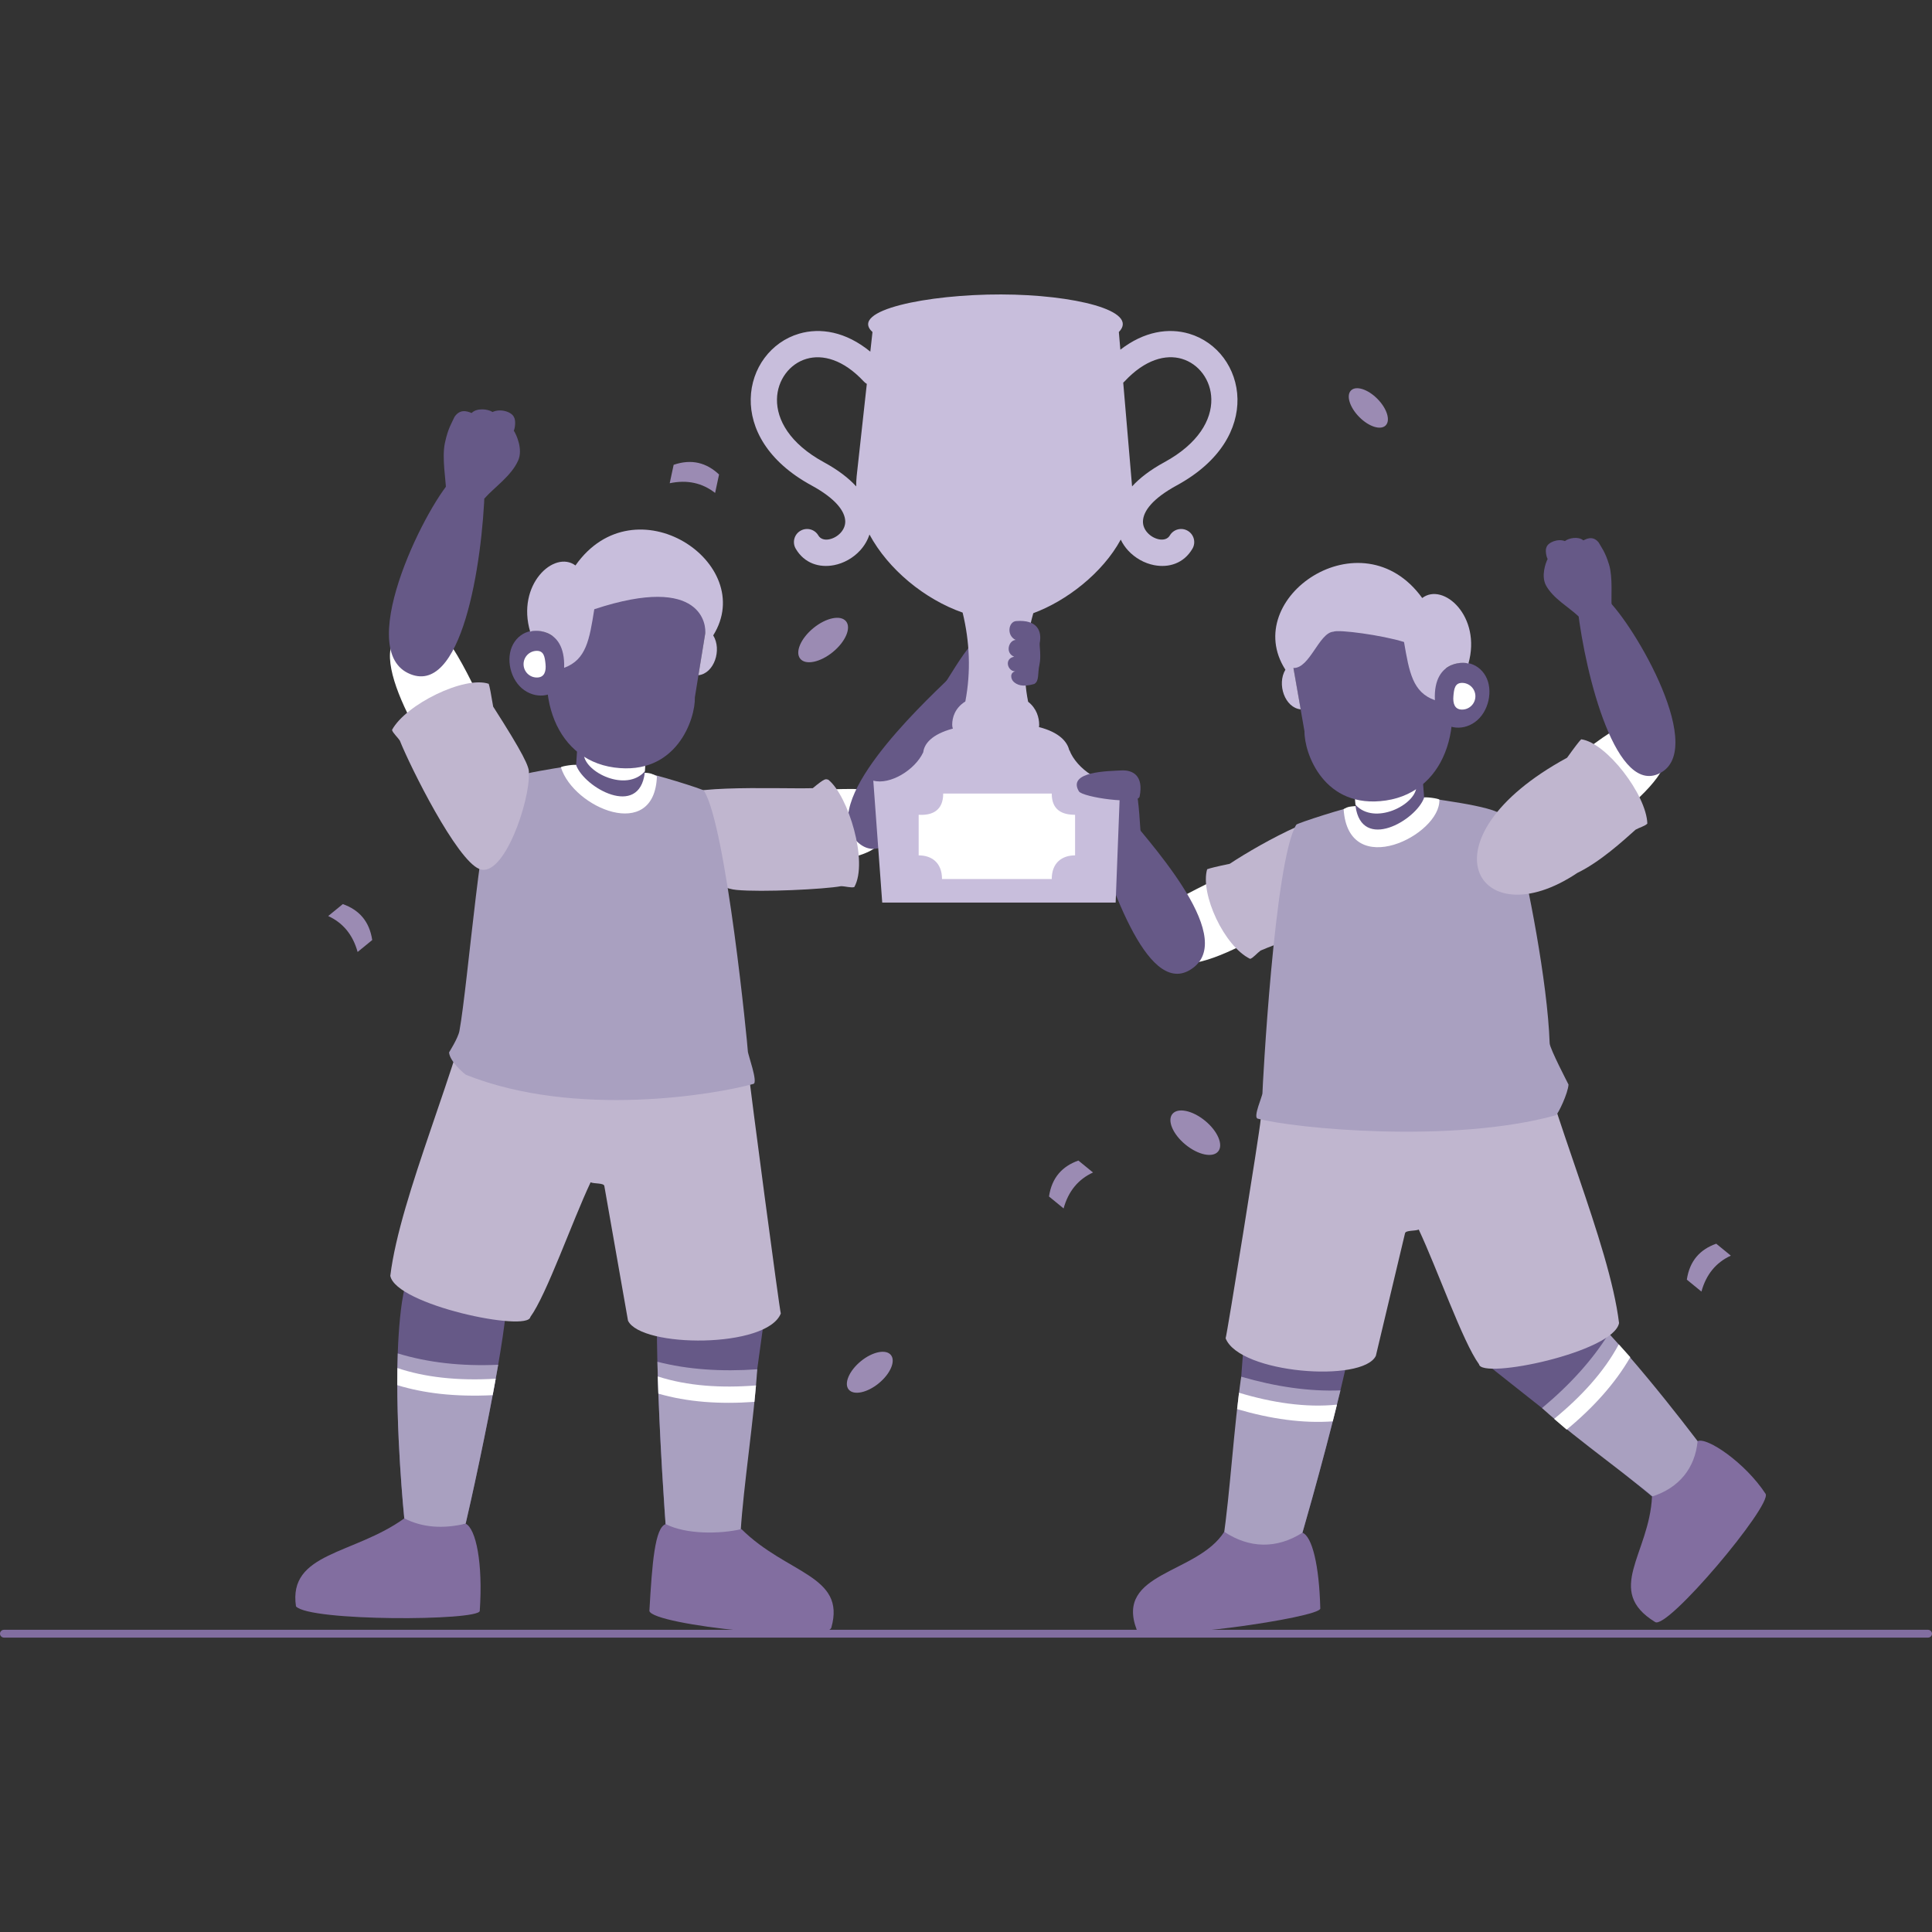 <?xml version="1.0" encoding="utf-8"?>
<svg xmlns="http://www.w3.org/2000/svg" data-name="Layer 1" id="Layer_1" viewBox="0 0 500 500">
  <rect x="0" y="0" width="500" height="500" fill="#333333" stroke="none"/>
  <defs>
    <style>
      .cls-1 {
        fill: #c8bedc;
      }

      .cls-1, .cls-2, .cls-3, .cls-4, .cls-5, .cls-6, .cls-7 {
        fill-rule: evenodd;
      }

      .cls-2 {
        fill: #fff;
      }

      .cls-3 {
        fill: #c0b6cf;
      }

      .cls-4 {
        fill: #665987;
      }

      .cls-5 {
        fill: #9b8bb3;
      }

      .cls-6 {
        fill: #a9a0c0;
      }

      .cls-7 {
        fill: #826ea0;
      }
    </style>
  </defs>
  <path class="cls-4" d="M198.25,337.52c.13.17-5.61,39.11-7.57,58.69-10.27,5.92-14.52,1.47-18.42-1.59,0,0-2.95-39.17-2.11-61.1l-6.29-33.59c-.03-.16-.34-.33-.82-.51l-14.05-55.74c20.3,5.08,27.26,3.01,27.26,3.01,1.08,8.21,4.37,10.7,2.42,31.55-1.75,3,17.45,51.78,19.59,59.29h0Z"/>
  <path class="cls-4" d="M143.78,301.46c-2.02-.54-6.94-.88-7.67-1.23-2.53,9.85-3.23,29.81-4.98,36.37-.53,12.59-9.04,51.11-10.62,57.72-11.6,4.36-12.74,2.58-15.88-1.37,0,0-3.64-35.29-.6-55.98s26.35-64.6,32.03-88.98c8.91,5.12,16.48-3.06,22.38-.14.05-.49.11-.94.18-1.34,3.29.68,6.32,1.23,9.09,1.68l-23.93,53.26h0Z"/>
  <path class="cls-6" d="M128.93,353.21c-2.78,16.09-7.31,36.47-8.42,41.11-11.6,4.36-12.74,2.58-15.88-1.37,0,0-2.37-22.95-1.69-42.69,7.79,2.38,16.45,3.36,25.98,2.94h0Z"/>
  <path class="cls-3" d="M202.08,339.91c-3.57,9.13-36.15,8.92-39.55,1.89l-6.13-34.87c-.15-.83-2.63-.53-3.55-.95-4.76,10.08-11.38,29.08-15.6,34.86-.64,4-34.79-3.11-36.24-10.66,2.53-20.76,17.8-54.14,22.87-78.65,9.03,4.9,16.4-3.47,22.37-.69.04-.5.09-.95.15-1.34,27.95,5.05,36.55,1.41,36.55,1.41,1.98,8.04,4.53,6.8,10.81,26.64.25,3.24,8.02,61.78,8.31,62.37h.01Z"/>
  <path class="cls-4" d="M253.04,184.01l-2.64,1.13-6.93-6.6c2.33-3.58,5.47-9.03,7.9-11.7,2.57-2.82,1.81-1.98,3.08-2.9,2.59-1.26-3.28,2.11-2.29,2.55,1.51-.9,4.22-.43,4.86.87,2.14-.96,1.79,1.01,1.58,2.91-.2,1.9-2.37,1.61-4.14,3.34-2.04,2-.64.86-.64,2.13,2.24-.08,5.81-1.41,6.48,2.72.13,1.25,4.09.64,1.23,2.83s-3.79,1.63-8.49,2.7v.02Z"/>
  <path class="cls-2" d="M180.9,221.15c6.91,1.6,46.76,5.79,47.87-5.39,3.25-4.83.54-11.6-8.47-11.58-12.85.03-33.71,2.17-42.12,1.88l2.72,15.09Z"/>
  <path class="cls-4" d="M245.73,175.44c-7.92,7.62-34.05,32.32-24.01,42.28,10.04,9.96,23.14-20.18,31.28-37.66.09-.03.17-.06.26-.1l-7.53-4.52h0Z"/>
  <path class="cls-3" d="M221.09,229.57c-.76.26-2.3-.21-3.42-.23-4.3.8-20.58,1.6-27.07.97-9.95-.96-15.38-14.91-16.85-22.38-.78-5.21,26.61-3.7,36.59-3.95,3.33-2.76,3.32-2.37,4.04-2.18,5.15,4.14,10.39,21.24,6.71,27.77h0Z"/>
  <path class="cls-6" d="M116.22,272.37c.15,2.28,3.83,5.47,4.4,5.8,28.53,11.34,64.84,5.01,74.37,2.34,1.26-.35-1.46-7.66-1.45-8.46,0-.86-5.54-58.21-11.37-67.44-.23-.37-13.24-4.48-16.24-4.8-5.12-2.75-9.15-3.66-13.8-2.48-4.42,1.12-20.83,2.83-23.46,5.6-3.97,5-7.52,51.57-9.77,63.87-.35,1.89-2.7,5.56-2.69,5.57h0Z"/>
  <path class="cls-4" d="M166.86,199.89c.03-.22.49-6.73.63-7.53-.43-.41-.86-.8-1.29-1.16l-16.66.05-.47,7.29c6.42,11.58,19.22,13.63,17.8,1.35h-.01Z"/>
  <path class="cls-2" d="M167.02,197.7c-5.7,1.82-11.4.47-15.94-2.47.31,4.66,11,9.87,15.81,4.39.05-.5.06-1.24.13-1.92Z"/>
  <path class="cls-4" d="M152.98,150.05l25.32,2.6c1.98.2,5.72.67,5.61,2.65l-4.08,25.17c.16,5.56-4.75,20.35-20.87,18.16s-21.64-21.08-14.27-38.53c.08-1.99,6.3-10.25,8.28-10.04h.01Z"/>
  <path class="cls-4" d="M142.97,164.6c3.58,2.52,4.88,8.2,2.86,11.89-2.03,3.69-6.58,4.63-10.17,2.11s-4.89-8.2-2.86-11.89,6.58-4.63,10.17-2.11Z"/>
  <path class="cls-1" d="M148.93,146.34c-5.49-4.07-15.36,4.94-11.71,17.18-.08-.38,9.16-1.82,8.78,9.31,5.72-2.09,6.55-7.27,7.8-15.16,28.28-9.34,29.01,4.51,28.7,6.35-1.17,7.16-1.75,10.73-1.75,10.73,4.07-.44,6.13-6.57,3.83-10.31,11.67-18.68-20.23-40.03-35.65-18.1h0Z"/>
  <path class="cls-2" d="M138.87,168.44c-1.91.04-3.42,1.63-3.37,3.53.04,1.91,1.63,3.42,3.53,3.37,1.91-.04,2.34-1.68,2.15-3.5-.19-1.83-.41-3.44-2.31-3.4Z"/>
  <path class="cls-2" d="M166.87,199.99c-1.46,11.83-15.61,3.89-17.77-1.97.02-.29-3.84.24-3.93.57,3.24,10.49,24.22,19.48,24.84,2.32-1.11-.63-1.74-.87-3.14-.91h0Z"/>
  <path class="cls-2" d="M119.89,206.69c-5.07-4.95-25.62-35.39-16.8-42.36,5.23-2.92,9.21-4.27,14.05,3.32,6.9,10.84,12.15,26.26,16.93,33.19l-14.18,5.84h0Z"/>
  <path class="cls-4" d="M117.64,123.39c-6.61,5.93-25.98,43.98-12.08,50.79,13.9,6.81,19.3-28.43,19.89-47.74l-7.81-3.05h0Z"/>
  <path class="cls-4" d="M125.36,129.01l-9.93-2.32c-.04-2.41-1.09-8.23-.3-12,.84-3.97,1.83-5.28,2.5-6.81,1.7-2.56,4.13-1.01,4.45-1,1.22-1.32,4.11-1.1,5.39-.25,2.01-.97,4.95-.08,5.55,1.34.5.79.29,2.84-.05,3.48.67,1.03,2.42,4.82,1.13,7.73-1.8,4.03-6.1,6.86-8.74,9.84h0Z"/>
  <path class="cls-3" d="M101.46,188.91c.19.78,1.41,1.83,2.02,2.77,2.76,6.89,14.68,30.85,20.57,33.21,6.34,2.54,13.18-17.73,12.81-24.82.27-1.42-1.54-5.19-9.23-17.2-.55-3.34-.9-5.13-1.15-5.9-6.25-2.14-21.48,5.34-25.03,11.94h0Z"/>
  <path class="cls-6" d="M170.13,352.42c7.72,2,16.51,2.61,25.84,1.95-.82,12.7-3.58,30.44-4.28,41.88-10.27,5.92-15.52,1.43-19.42-1.63,0,0-1.65-21.95-2.13-42.19h0Z"/>
  <path class="cls-7" d="M191.89,395.73c11.74,11.66,27.07,11.93,23.27,25.46-.87,4.14-46.2-.56-47.1-4.27.71-12.42,1.43-21.62,4.24-22.48,5.27,2.7,14.07,2.59,19.59,1.29Z"/>
  <path class="cls-7" d="M104.63,392.96c-13.11,9.44-30.11,8.77-28.03,22.77,3.5,3.93,47.28,3.76,47.56,1.18.85-12.36-.96-21.26-3.65-22.59-5.9,1.41-11.22,1.01-15.88-1.37h0Z"/>
  <path class="cls-2" d="M170.23,356.22c3.77,1.22,7.89,2.01,12.37,2.38,4.07.33,8.42.32,13.05-.05-.12,1.38-.26,2.8-.4,4.25-4.59.33-8.92.33-12.98,0-4.25-.35-8.21-1.06-11.89-2.13-.05-1.48-.1-2.97-.15-4.46h0Z"/>
  <path class="cls-2" d="M102.85,354.05c3.54,1.19,7.39,2.02,11.57,2.48,4.3.48,8.92.57,13.87.28-.25,1.4-.52,2.83-.79,4.26-4.81.24-9.32.12-13.53-.34-3.97-.44-7.69-1.19-11.15-2.25,0-1.48,0-2.96.03-4.43h0Z"/>
  <path class="cls-4" d="M322.55,339.33c-.16.14-2.76,39.41-4.97,58.96,8.79,7.96,13.89,4.49,18.35,2.32,0,0,11.14-37.67,14.94-59.29l13.23-31.51c.06-.15.4-.26.91-.32l25.48-51.52c-20.91.69-27.28-2.8-27.28-2.8-2.78,7.8-6.53,9.54-9.02,30.33,1.08,3.3-27.97,46.94-31.64,53.83h0Z"/>
  <path class="cls-4" d="M385.77,353.83c.02.21,31.12,24.34,46.09,37.1,11.51-2.84,11.12-6.18,11.81-11.09,0,0-24.61-33.12-40.41-48.37l-18.72-28.6c-.09-.14.01-.48.24-.93l-28.45-49.95c-11.13,17.72-17.58,21.04-17.58,21.04,4.91,6.67,4.25,10.75,20.09,24.44,3.34.95,23.26,49.44,26.92,56.35h.01Z"/>
  <path class="cls-6" d="M346.9,359.83c-7.97.32-16.69-.93-25.67-3.54-1.88,12.58-2.92,30.51-4.64,41.84,8.79,7.96,14.88,4.67,19.33,2.5,0,0,6.24-21.11,10.98-40.79h0Z"/>
  <path class="cls-6" d="M416.38,345.1c-4.19,6.79-10.11,13.31-17.3,19.3,9.38,8.59,24.35,18.76,32.78,26.53,11.51-2.84,11.24-7.1,11.94-12.01,0,0-13.75-18.88-27.42-33.81h0Z"/>
  <path class="cls-2" d="M346,363.52c-3.94.4-8.14.31-12.6-.28-4.05-.53-8.3-1.46-12.74-2.8-.17,1.38-.34,2.8-.5,4.24,4.42,1.29,8.65,2.21,12.68,2.74,4.23.56,8.25.7,12.07.43.37-1.44.73-2.88,1.09-4.33Z"/>
  <path class="cls-2" d="M418.94,347.92c-1.88,3.49-4.3,6.92-7.28,10.28-2.71,3.06-5.86,6.06-9.45,9,1.04.91,2.13,1.85,3.24,2.79,3.55-2.94,6.67-5.93,9.36-8.98,2.82-3.19,5.19-6.45,7.11-9.77-.99-1.11-1.98-2.22-2.98-3.32h0Z"/>
  <path class="cls-3" d="M317.19,346.35c3.57,9.13,35.49,11.57,38.88,4.54l7.55-31.73c.2-.82,2.63-.53,3.55-.95,4.76,10.08,11.38,29.08,15.6,34.86.64,4,34.79-3.11,36.24-10.66-2.53-20.76-17.8-54.14-22.87-78.65-9.03,4.9-16.4-3.47-22.37-.69-.04-.5-.09-.95-.15-1.34-27.95,5.05-36.55,1.41-36.55,1.41-1.98,8.04-4.53,6.8-10.81,26.64-.25,3.24-8.77,55.99-9.07,56.58h0Z"/>
  <path class="cls-4" d="M284.35,218.28l1.79,2.25,9.23-2.54c-.36-4.26-.55-10.54-1.43-14.04-.93-3.7-1.53,2.72-2.21,1.3-1.69-2.34,2.75-1.9,1.68-1.98-.9-1.5-3.52-2.37-4.69-1.53-1.43-1.86-2.05.04-2.77,1.82-.72,1.77,1.33,2.54,2.07,4.9.85,2.72.15,1.06-.45,2.18-1.93-1.13-4.45-3.99-6.99-.66-.7,1.04-3.9-1.37-2.42,1.91,1.48,3.29,2.56,3.23,6.2,6.4h-.01Z"/>
  <path class="cls-2" d="M342.95,230.46c-5.18,4.84-35.39,25.86-41.95,16.75-5.23-2.55-5.94-8.97,1.87-13.46,11.13-6.41,27.74-13.24,34.88-17.71l5.2,14.42Z"/>
  <path class="cls-4" d="M289.77,208.49c6.87,8.58,30.27,33.4,19.07,41.94-11.29,8.62-21.06-19.91-26.88-38.3-.08-.04-.16-.09-.25-.14l8.05-3.51h.01Z"/>
  <path class="cls-3" d="M323.55,248.15c.77-.23,1.77-1.49,2.68-2.14,3.98-1.8,15.66-5.43,20.63-9.65,7.62-6.47,4.58-17.32,1.51-24.29-2.33-4.72-21.8,5.98-30.12,11.48-3.31.69-5.09,1.13-5.84,1.41-1.86,6.34,4.39,19.94,11.14,23.2h0Z"/>
  <path class="cls-6" d="M405.93,280.66c-.12,2.29-2.69,7.63-3.25,7.96-26.83,7.41-67.62,3.44-77.19.88-1.27-.34,1.24-5.81,1.23-6.6-.01-.86,3.06-60.17,8.76-69.47.23-.38,13.27-4.62,16.26-4.98,5.09-2.82,9.11-3.77,13.76-2.66,4.43,1.06,20.87,2.56,23.53,5.31.71.87,2.73,3.12,3.55,6.33,2.73,10.57,7.92,36.58,8.47,52.57.05,1.42,4.88,10.64,4.87,10.66h0Z"/>
  <path class="cls-4" d="M350.82,208.54c-.04-.22-.58-6.73-.72-7.52.42-.42.85-.81,1.28-1.17l16.66-.16.57,7.28c-6.27,11.67-19.04,13.87-17.78,1.57h-.01Z"/>
  <path class="cls-2" d="M350.64,206.35c5.72,1.74,11.41.33,15.91-2.67-.25,4.66-10.87,10.01-15.75,4.59-.06-.5-.08-1.23-.16-1.92Z"/>
  <path class="cls-4" d="M364.07,158.52l-25.29,2.92c-1.98.23-5.72.74-5.58,2.72l4.4,25.11c-.09,5.56,5,20.28,21.1,17.89,16.09-2.39,21.37-21.36,13.78-38.71-.11-1.99-6.43-10.17-8.41-9.94h0Z"/>
  <path class="cls-4" d="M374.27,172.95c-3.55,2.57-4.78,8.26-2.71,11.92,2.08,3.66,6.64,4.55,10.19,1.98s4.78-8.26,2.71-11.92-6.64-4.55-10.19-1.98Z"/>
  <path class="cls-1" d="M368.08,154.76c5.44-4.14,15.42,4.75,11.93,17.03.08-.38-9.19-1.71-8.66,9.42-5.74-2.02-6.64-7.19-7.99-15.06-5.63-1.78-17.05-3.29-18.27-2.67-3.73.26-6.13,9.56-10.35,9.39,1.26,7.14,1.88,10.71,1.88,10.71-4.08-.39-6.21-6.5-3.96-10.26-11.9-18.53,19.72-40.28,35.41-18.55h0Z"/>
  <path class="cls-2" d="M378.41,176.73c1.91.02,3.44,1.58,3.42,3.49s-1.58,3.44-3.49,3.42-2.36-1.65-2.2-3.48c.16-1.83.36-3.45,2.27-3.43h0Z"/>
  <path class="cls-2" d="M350.81,208.64c1.61,11.81,15.66,3.69,17.75-2.2-.02-.29,3.85.19,3.94.52.41,9.12-23.57,21.15-24.77,2.44,1.1-.65,1.69-.7,3.09-.76h-.01Z"/>
  <path class="cls-7" d="M427.54,387.3c-.69,14.87-12.4,24.36.79,32.47,3.09,2.21,30.27-30.15,28.61-33.16-5.28-8.08-15.22-14.79-17.6-13.64-.68,7.03-4.81,12.1-11.8,14.34h0Z"/>
  <path class="cls-7" d="M316.84,396.42c-6.99,11.03-28.4,10.35-22.65,25.38,3.46,3.23,47.47-3.17,47.5-5.51-.27-11.14-2.1-18.65-4.62-19.63-6.68,4.26-13.78,4.06-20.24-.24h0Z"/>
  <path class="cls-2" d="M397.88,223.8c6.68-2.36,38.13-21.33,33.07-31.35-3.51-4.85-6.56-7.75-14.14-2.9-10.82,6.93-22.07,18.71-29.32,22.98l10.4,11.27h0Z"/>
  <path class="cls-4" d="M415.14,154.46c6.25,4.71,26.59,38.36,14.9,45.38-11.69,7.03-19.74-25.2-21.72-42.12l6.82-3.27h0Z"/>
  <path class="cls-4" d="M408.54,159.52l8.54-2.79c-.15-2.12.33-7.31-.64-10.55-1.03-3.43-2.01-4.5-2.71-5.79-1.68-2.12-3.7-.57-3.98-.54-1.17-1.07-3.69-.66-4.75.18-1.84-.7-4.35.31-4.77,1.59-.38.73-.04,2.51.3,3.05-.51.96-1.76,4.41-.41,6.87,1.88,3.4,5.87,5.56,8.41,7.98h.01Z"/>
  <path class="cls-3" d="M426.33,213.14c-.52.62-2.07,1.02-3.04,1.58-3.26,2.91-9.19,8.34-15.06,11.18-25.75,17.28-41.42-8.71-2.67-29.8,1.97-2.75,3.09-4.2,3.65-4.77,6.55.86,16.87,14.32,17.12,21.81h0Z"/>
  <path class="cls-1" d="M291.02,98.72c-.1.11-.21.21-.33.31l2.29,26.85c1.93-2.12,4.65-4.24,8.34-6.25,8.87-4.83,12.26-11.01,12.17-16.31-.04-2.49-.86-4.8-2.23-6.64-1.34-1.81-3.22-3.17-5.41-3.82-4.15-1.22-9.53.16-14.83,5.86h0ZM268.89,188.17c5.39,1.37,7.36,3.91,7.83,5.99h.06c1.81,4.79,8.6,9.43,13.16,7.99l-1.21,31.44h-60.41c-.99-13.14-1.32-18.42-2.31-31.56,4.32,1.17,10.8-2.75,12.93-7.36.25-2.08,2.04-4.59,7.66-6.11-.11-.32-.17-.65-.17-.99,0-1.92.73-4.35,3.4-6.03,1.47-7.74,1.14-15.41-.7-23-9.82-3.44-19.23-11.15-24.11-20.21-.51,1.56-1.35,2.95-2.42,4.12-1.8,1.97-4.26,3.33-6.75,3.81-3.78.73-7.67-.43-9.91-4.25-.95-1.62-.41-3.7,1.21-4.64,1.62-.95,3.7-.41,4.64,1.21.56.95,1.66,1.22,2.78,1,1.1-.21,2.19-.82,3-1.71.74-.82,1.22-1.86,1.18-3.01-.1-2.54-2.41-5.79-8.76-9.25-11.47-6.25-15.84-14.82-15.7-22.38.07-3.96,1.38-7.64,3.56-10.58,2.21-2.98,5.31-5.22,8.95-6.29,5.48-1.61,12.08-.57,18.44,4.65l.56-5.08c-6.18-5.64,14.32-9.77,33.29-9.73,18.72.04,35.91,4.18,30.47,9.73l.39,4.57c6.17-4.78,12.51-5.7,17.8-4.14,3.63,1.07,6.74,3.31,8.95,6.29,2.18,2.95,3.49,6.62,3.56,10.58.13,7.56-4.23,16.13-15.7,22.38-6.35,3.46-8.66,6.7-8.76,9.25-.05,1.15.43,2.2,1.17,3.01.81.89,1.9,1.5,3,1.71,1.12.21,2.22-.05,2.78-1,.95-1.62,3.03-2.16,4.64-1.21,1.62.95,2.16,3.03,1.21,4.64-2.24,3.82-6.13,4.98-9.91,4.25-2.5-.48-4.95-1.84-6.75-3.81-.76-.83-1.4-1.77-1.89-2.8-4.7,8.65-14.03,15.87-22.63,19.04-2.25,7.97-2.82,15.64-1.34,22.92,2.23,1.73,2.86,4.18,2.86,5.96,0,.2-.02.41-.06.61h.01ZM224.33,99.35c-.28-.16-.55-.37-.78-.62-5.3-5.7-10.68-7.08-14.83-5.86-2.19.64-4.07,2.01-5.41,3.82-1.37,1.85-2.19,4.15-2.23,6.64-.09,5.29,3.29,11.48,12.17,16.31,3.69,2.01,6.4,4.12,8.33,6.24,0-.87.03-1.75.12-2.62l2.63-23.9h0Z"/>
  <path class="cls-2" d="M244.1,205.38h28.09c0,4.27,2.7,5.49,6.04,5.49v10.5c-3.33,0-6.04,1.86-6.04,6.13h-28.4c0-4.27-2.7-6.13-6.04-6.13v-10.51c3.45.22,6.35-1.05,6.35-5.48h0Z"/>
  <path class="cls-4" d="M267.7,177c-3.19.94-4.53.17-5.32-.51-.8-.69-1.12-2.36.35-2.76-1.91.05-2.99-3.23-.26-3.78-2.39-.94-1.46-4.19.37-4.34-2.42-1.16-1.86-4.72.14-4.88,5.48-.42,6.7,2.57,6.1,5.68-.12.61.42,3.42-.08,5.65s0,4.17-1.31,4.94h0Z"/>
  <path class="cls-7" d="M498.96,421.79c.57,0,1.04.45,1.04,1.01s-.46,1.01-1.04,1.01H1.04c-.57,0-1.04-.45-1.04-1.01s.46-1.01,1.04-1.01h497.93-.01Z"/>
  <path class="cls-4" d="M279.22,204.8c.92,1.53,15.25,3.61,15.71,1.35,1.09-5.39-1.72-6.97-4.88-6.76-2.74.18-14,.14-10.83,5.41h0Z"/>
  <g>
    <path class="cls-5" d="M210.5,162.55c-3.27,2.68-4.79,6.24-3.39,7.94,1.4,1.71,5.18.92,8.45-1.76s4.79-6.24,3.39-7.94c-1.4-1.71-5.18-.92-8.45,1.76Z"/>
    <path class="cls-5" d="M311.87,290.05c3.27,2.68,4.79,6.24,3.39,7.94-1.4,1.71-5.18.92-8.45-1.76-3.27-2.68-4.79-6.24-3.39-7.94,1.4-1.71,5.18-.92,8.45,1.76Z"/>
    <path class="cls-5" d="M222.77,352.29c-3.01,2.47-4.41,5.75-3.13,7.32,1.29,1.57,4.78.85,7.79-1.62s4.41-5.75,3.13-7.32c-1.29-1.57-4.78-.85-7.79,1.62Z"/>
    <path class="cls-5" d="M356.49,103.24c-2.47-2.51-5.54-3.49-6.84-2.2-1.31,1.29-.36,4.37,2.11,6.87,2.47,2.51,5.54,3.49,6.84,2.2,1.31-1.29.36-4.37-2.11-6.87Z"/>
    <path class="cls-5" d="M174.34,120.29c4.67-1.59,8.52-.53,11.75,2.51-.34,1.59-.68,3.18-1.02,4.77-3.32-2.6-7.23-3.46-11.75-2.51.34-1.59.68-3.18,1.02-4.77Z"/>
    <path class="cls-5" d="M271.48,309.65c.73-4.88,3.42-7.82,7.61-9.3,1.26,1.03,2.52,2.06,3.78,3.09-3.83,1.76-6.38,4.84-7.61,9.3-1.26-1.03-2.52-2.06-3.78-3.09Z"/>
    <path class="cls-5" d="M436.55,331.17c.73-4.88,3.42-7.82,7.61-9.3,1.26,1.03,2.52,2.06,3.78,3.09-3.83,1.76-6.38,4.84-7.61,9.3-1.26-1.03-2.52-2.06-3.78-3.09Z"/>
    <path class="cls-5" d="M96.33,243.28c-.73-4.88-3.42-7.82-7.61-9.3-1.26,1.03-2.52,2.06-3.78,3.09,3.83,1.76,6.38,4.84,7.61,9.3,1.26-1.03,2.52-2.06,3.78-3.09Z"/>
  </g>
</svg>